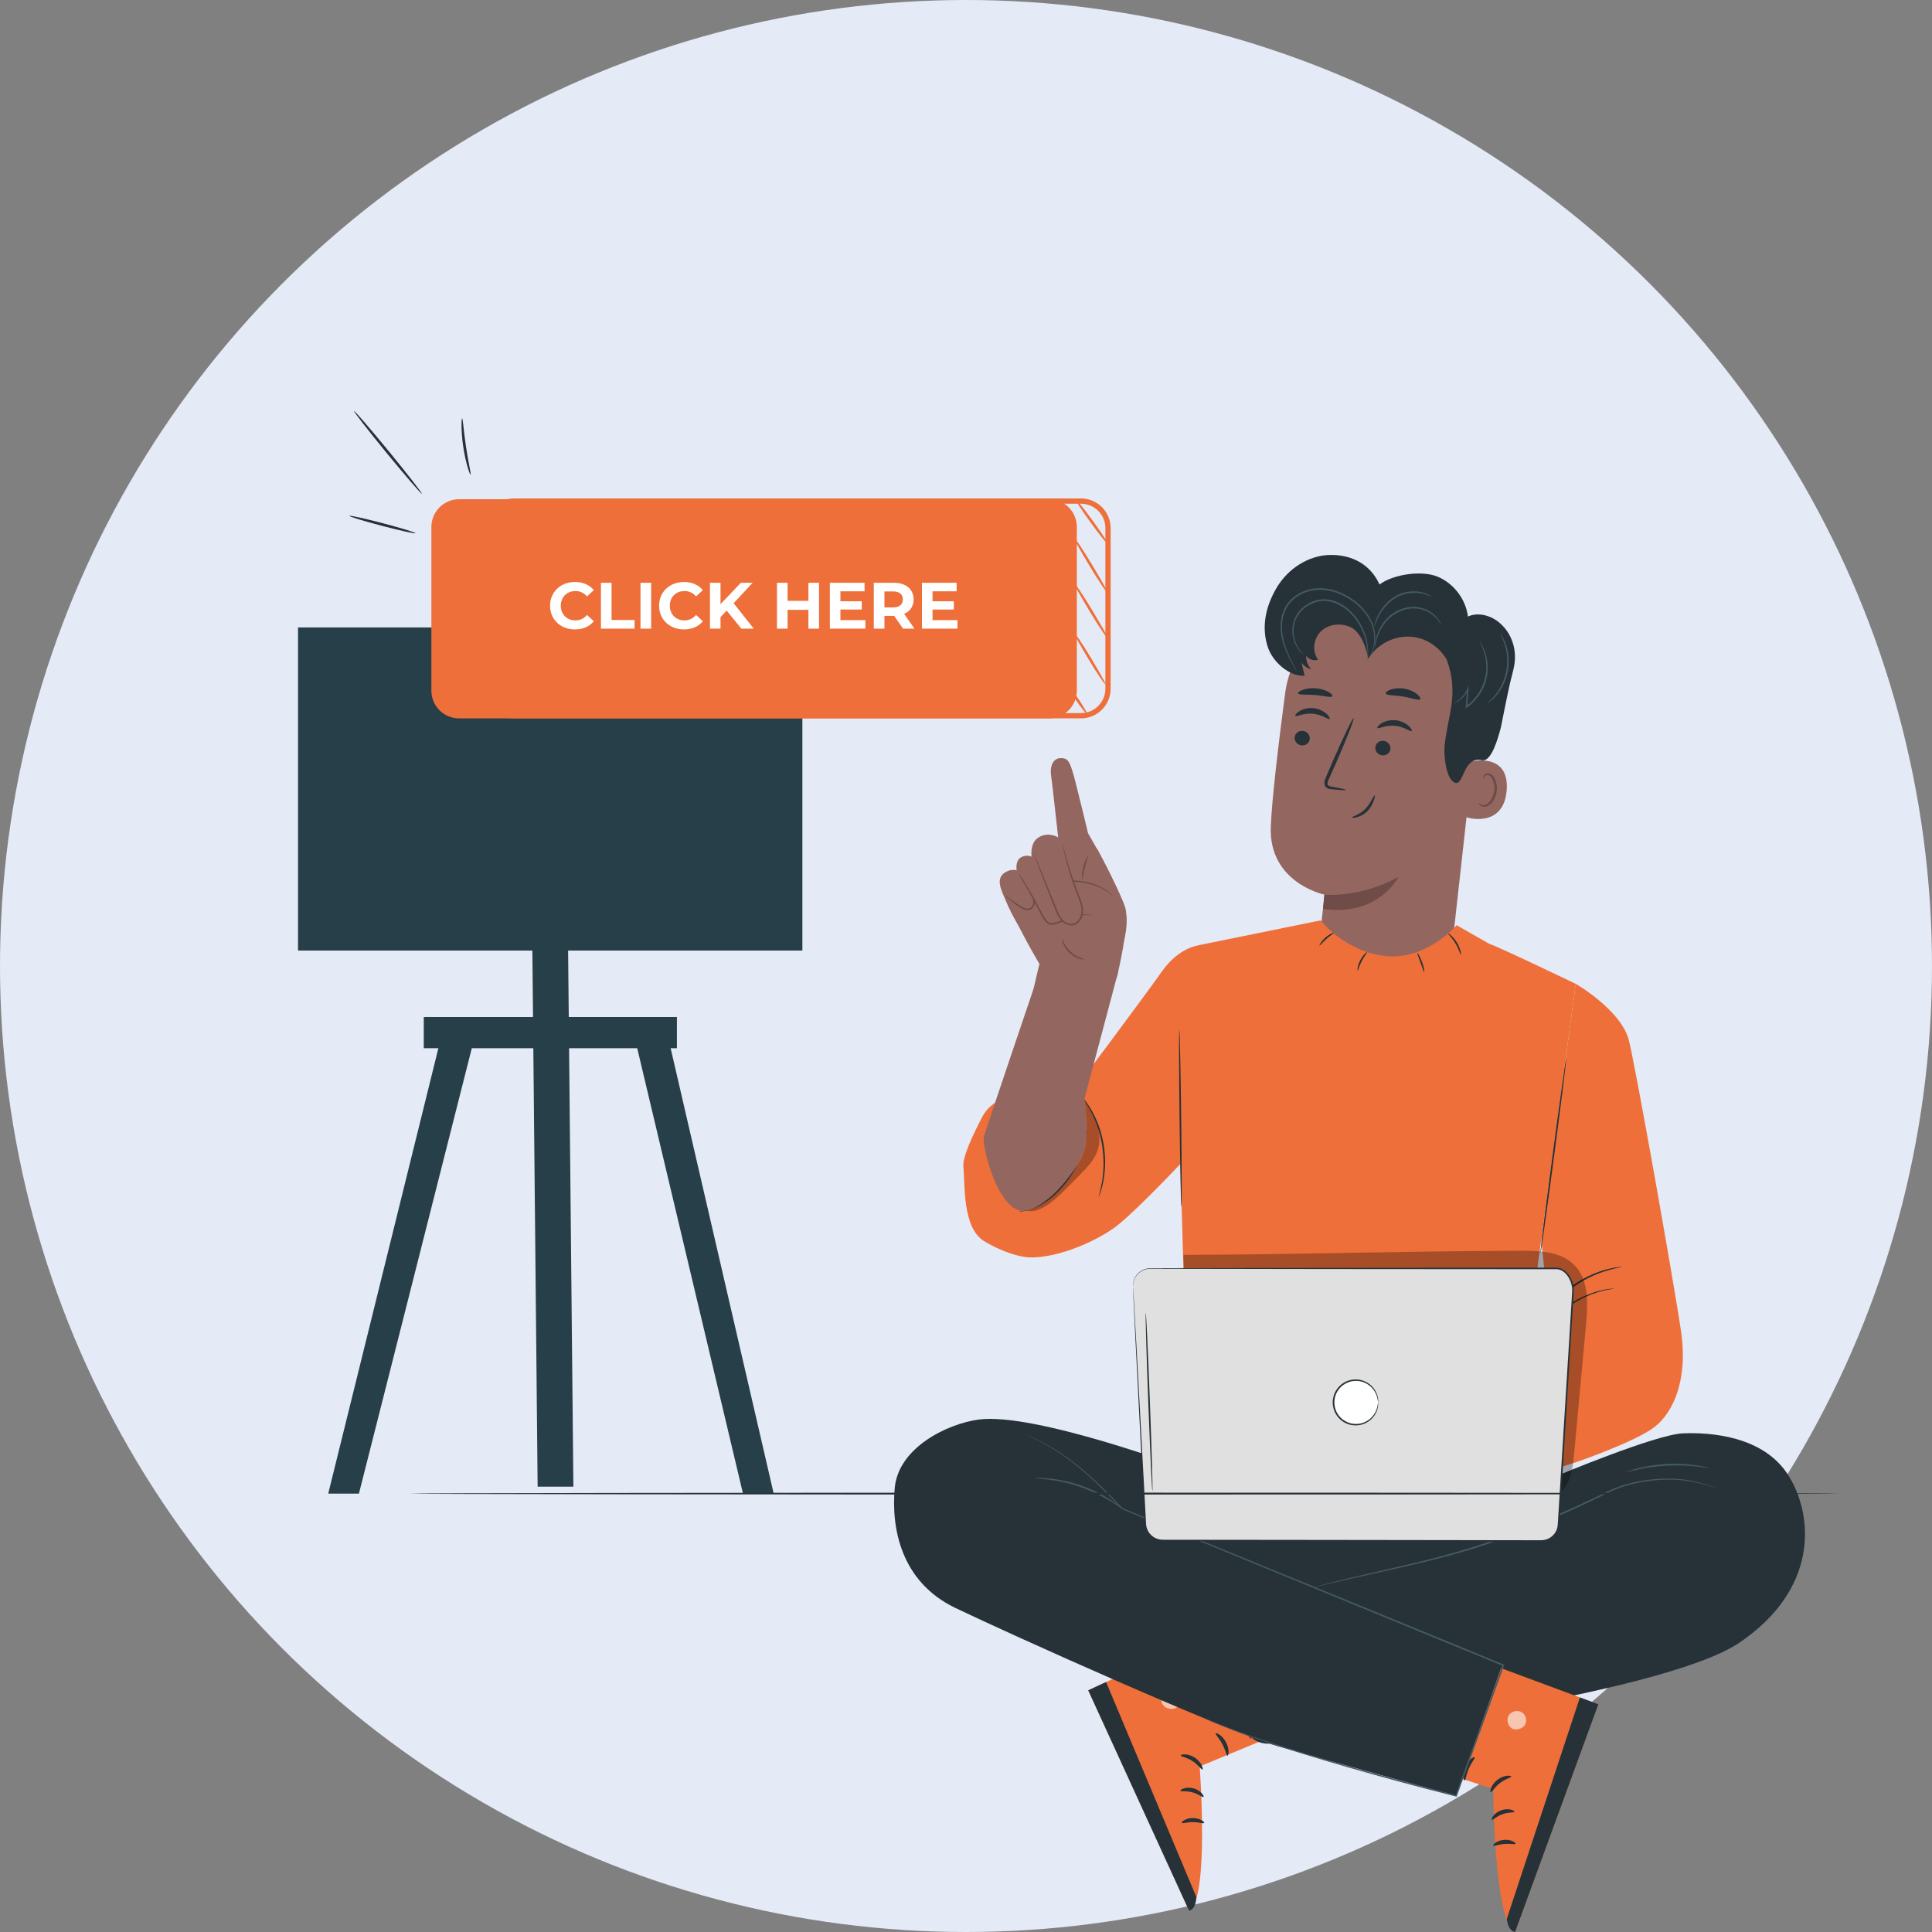 <svg width="188" height="188" viewBox="0 0 188 188" fill="none" xmlns="http://www.w3.org/2000/svg">
<rect x="0" y="0" width="188" height="188" fill="#808080" stroke="none"/>
<circle cx="94" cy="94" r="94" fill="#E5EAF7"/>
<path d="M43.289 99.446L31.939 145.34H34.927L46.557 99.446H43.289Z" fill="#263F49"/>
<path d="M64.668 99.446L75.288 145.34H72.3L61.4 99.446H64.668Z" fill="#263F49"/>
<path d="M55.795 144.665H52.317L51.799 91.991H55.277L55.795 144.665Z" fill="#263F49"/>
<path d="M78.077 61.056H29V92.498H78.077V61.056Z" fill="#263F49"/>
<path d="M65.869 98.963H41.236V102H65.869V98.963Z" fill="#263F49"/>
<path d="M32.261 88.396C32.273 88.396 32.285 88.577 32.295 88.972H32.228C32.177 87.434 32.141 82.339 32.141 76.302C32.154 72.659 32.167 69.362 32.176 66.936C32.192 65.762 32.205 64.8 32.215 64.097C32.224 63.784 32.231 63.529 32.237 63.326C32.245 63.149 32.253 63.057 32.261 63.057C32.27 63.057 32.278 63.149 32.286 63.326C32.292 63.529 32.299 63.784 32.309 64.097C32.318 64.8 32.331 65.762 32.347 66.936C32.356 69.362 32.369 72.659 32.382 76.302C32.382 82.339 32.346 87.434 32.295 88.972H32.228C32.239 88.577 32.25 88.396 32.261 88.396Z" fill="#263F49"/>
<path d="M35.914 88.396C35.925 88.396 35.937 88.577 35.947 88.972H35.88C35.83 87.434 35.793 82.339 35.793 76.302C35.807 72.659 35.819 69.362 35.828 66.936C35.844 65.762 35.857 64.8 35.867 64.097C35.876 63.784 35.883 63.529 35.889 63.326C35.897 63.149 35.905 63.057 35.914 63.057C35.922 63.057 35.931 63.149 35.938 63.326C35.944 63.529 35.952 63.784 35.961 64.097C35.97 64.8 35.983 65.762 35.999 66.936C36.009 69.362 36.021 72.659 36.035 76.302C36.035 82.339 35.998 87.434 35.947 88.972H35.88C35.891 88.577 35.902 88.396 35.914 88.396Z" fill="#263F49"/>
<path d="M39.566 88.396C39.578 88.396 39.589 88.577 39.6 88.972H39.533C39.482 87.434 39.445 82.339 39.445 76.302C39.459 72.659 39.471 69.362 39.481 66.936C39.497 65.762 39.51 64.8 39.519 64.097C39.528 63.784 39.536 63.529 39.542 63.326C39.55 63.149 39.558 63.057 39.566 63.057C39.575 63.057 39.583 63.149 39.591 63.326C39.597 63.529 39.604 63.784 39.613 64.097C39.623 64.8 39.636 65.762 39.652 66.936C39.661 69.362 39.673 72.659 39.687 76.302C39.687 82.339 39.65 87.434 39.6 88.972H39.533C39.544 88.577 39.555 88.396 39.566 88.396Z" fill="#263F49"/>
<path d="M43.219 88.396C43.23 88.396 43.242 88.577 43.252 88.972H43.185C43.134 87.434 43.098 82.339 43.098 76.302C43.111 72.659 43.124 69.362 43.133 66.936C43.149 65.762 43.162 64.8 43.172 64.097C43.181 63.784 43.188 63.529 43.194 63.326C43.202 63.149 43.21 63.057 43.219 63.057C43.227 63.057 43.235 63.149 43.243 63.326C43.249 63.529 43.256 63.784 43.266 64.097C43.275 64.8 43.288 65.762 43.304 66.936C43.313 69.362 43.326 72.659 43.34 76.302C43.34 82.339 43.303 87.434 43.252 88.972H43.185C43.196 88.577 43.207 88.396 43.219 88.396Z" fill="#263F49"/>
<path d="M46.871 88.396C46.883 88.396 46.894 88.577 46.904 88.972H46.837C46.787 87.434 46.75 82.339 46.75 76.302C46.764 72.659 46.776 69.362 46.785 66.936C46.801 65.762 46.814 64.8 46.824 64.097C46.833 63.784 46.84 63.529 46.846 63.326C46.854 63.149 46.862 63.057 46.871 63.057C46.879 63.057 46.888 63.149 46.895 63.326C46.901 63.529 46.909 63.784 46.918 64.097C46.928 64.8 46.941 65.762 46.956 66.936C46.966 69.362 46.978 72.659 46.992 76.302C46.992 82.339 46.955 87.434 46.904 88.972H46.837C46.848 88.577 46.86 88.396 46.871 88.396Z" fill="#263F49"/>
<path d="M50.525 88.396C50.537 88.396 50.548 88.577 50.559 88.972H50.492C50.441 87.434 50.404 82.339 50.404 76.302C50.418 72.659 50.431 69.362 50.44 66.936C50.456 65.762 50.469 64.8 50.478 64.097C50.487 63.784 50.495 63.529 50.501 63.326C50.509 63.149 50.517 63.057 50.525 63.057C50.534 63.057 50.542 63.149 50.55 63.326C50.556 63.529 50.563 63.784 50.572 64.097C50.582 64.8 50.595 65.762 50.611 66.936C50.62 69.362 50.632 72.659 50.646 76.302C50.646 82.339 50.609 87.434 50.559 88.972H50.492C50.502 88.577 50.514 88.396 50.525 88.396Z" fill="#263F49"/>
<path d="M54.178 88.396C54.189 88.396 54.2 88.577 54.211 88.972H54.144C54.093 87.434 54.057 82.339 54.057 76.302C54.07 72.659 54.083 69.362 54.092 66.936C54.108 65.762 54.121 64.8 54.13 64.097C54.14 63.784 54.147 63.529 54.153 63.326C54.161 63.149 54.169 63.057 54.178 63.057C54.186 63.057 54.194 63.149 54.202 63.326C54.208 63.529 54.215 63.784 54.225 64.097C54.234 64.8 54.247 65.762 54.263 66.936C54.272 69.362 54.285 72.659 54.298 76.302C54.298 82.339 54.262 87.434 54.211 88.972H54.144C54.155 88.577 54.166 88.396 54.178 88.396Z" fill="#263F49"/>
<path d="M57.83 88.396C57.842 88.396 57.853 88.577 57.864 88.972H57.796C57.746 87.434 57.709 82.339 57.709 76.302C57.723 72.659 57.735 69.362 57.744 66.936C57.76 65.762 57.773 64.8 57.783 64.097C57.792 63.784 57.8 63.529 57.806 63.326C57.813 63.149 57.821 63.057 57.83 63.057C57.838 63.057 57.846 63.149 57.854 63.326C57.86 63.529 57.868 63.784 57.877 64.097C57.886 64.8 57.9 65.762 57.915 66.936C57.925 69.362 57.937 72.659 57.951 76.302C57.951 82.339 57.914 87.434 57.864 88.972H57.796C57.807 88.577 57.818 88.396 57.83 88.396Z" fill="#263F49"/>
<path d="M61.482 88.396C61.494 88.396 61.505 88.577 61.516 88.972H61.449C61.398 87.434 61.361 82.339 61.361 76.302C61.375 72.659 61.388 69.362 61.397 66.936C61.413 65.762 61.426 64.8 61.435 64.097C61.444 63.784 61.452 63.529 61.458 63.326C61.466 63.149 61.474 63.057 61.482 63.057C61.491 63.057 61.499 63.149 61.507 63.326C61.513 63.529 61.52 63.784 61.529 64.097C61.539 64.8 61.552 65.762 61.568 66.936C61.577 69.362 61.589 72.659 61.603 76.302C61.603 82.339 61.566 87.434 61.516 88.972H61.449C61.459 88.577 61.471 88.396 61.482 88.396Z" fill="#263F49"/>
<path d="M65.135 88.396C65.146 88.396 65.157 88.577 65.168 88.972H65.101C65.05 87.434 65.014 82.339 65.014 76.302C65.028 72.659 65.04 69.362 65.049 66.936C65.065 65.762 65.078 64.8 65.088 64.097C65.097 63.784 65.104 63.529 65.11 63.326C65.118 63.149 65.126 63.057 65.135 63.057C65.143 63.057 65.151 63.149 65.159 63.326C65.165 63.529 65.172 63.784 65.182 64.097C65.191 64.8 65.204 65.762 65.22 66.936C65.229 69.362 65.242 72.659 65.255 76.302C65.255 82.339 65.219 87.434 65.168 88.972H65.101C65.112 88.577 65.123 88.396 65.135 88.396Z" fill="#263F49"/>
<path d="M68.787 88.396C68.799 88.396 68.81 88.577 68.82 88.972H68.753C68.703 87.434 68.666 82.339 68.666 76.302C68.68 72.659 68.692 69.362 68.701 66.936C68.717 65.762 68.73 64.8 68.74 64.097C68.749 63.784 68.757 63.529 68.763 63.326C68.77 63.149 68.778 63.057 68.787 63.057C68.795 63.057 68.803 63.149 68.811 63.326C68.817 63.529 68.825 63.784 68.834 64.097C68.844 64.8 68.857 65.762 68.873 66.936C68.882 69.362 68.894 72.659 68.908 76.302C68.908 82.339 68.871 87.434 68.82 88.972H68.753C68.764 88.577 68.775 88.396 68.787 88.396Z" fill="#263F49"/>
<path d="M72.439 88.396C72.451 88.396 72.462 88.577 72.473 88.972H72.406C72.355 87.434 72.318 82.339 72.318 76.302C72.332 72.659 72.344 69.362 72.354 66.936C72.37 65.762 72.383 64.8 72.392 64.097C72.401 63.784 72.409 63.529 72.415 63.326C72.423 63.149 72.431 63.057 72.439 63.057C72.448 63.057 72.456 63.149 72.464 63.326C72.47 63.529 72.477 63.784 72.486 64.097C72.496 64.8 72.509 65.762 72.525 66.936C72.534 69.362 72.546 72.659 72.56 76.302C72.56 82.339 72.523 87.434 72.473 88.972H72.406C72.416 88.577 72.428 88.396 72.439 88.396Z" fill="#263F49"/>
<path d="M76.094 88.396C76.105 88.396 76.117 88.577 76.127 88.972H76.06C76.009 87.434 75.973 82.339 75.973 76.302C75.986 72.659 75.999 69.362 76.008 66.936C76.024 65.762 76.037 64.8 76.046 64.097C76.056 63.784 76.063 63.529 76.069 63.326C76.077 63.149 76.085 63.057 76.094 63.057C76.102 63.057 76.11 63.149 76.118 63.326C76.124 63.529 76.131 63.784 76.141 64.097C76.15 64.8 76.163 65.762 76.179 66.936C76.188 69.362 76.201 72.659 76.215 76.302C76.215 82.339 76.178 87.434 76.127 88.972H76.06C76.071 88.577 76.082 88.396 76.094 88.396Z" fill="#263F49"/>
<path d="M143.753 70.085L141.36 91.633C140.953 95.297 139.607 100.597 133.843 99.689C128.901 98.524 128.159 93.618 128.542 90.199C128.723 88.577 128.872 87.224 128.879 87.057C128.879 87.057 123.452 85.932 123.658 80.458C123.758 77.814 124.407 72.382 125.052 67.476C125.744 62.207 130.373 58.356 135.681 58.622L136.208 58.648C141.883 59.266 144.528 64.43 143.753 70.085Z" fill="#936760"/>
<path d="M128.88 87.057C128.88 87.057 132.317 87.432 136.107 85.308C136.107 85.308 134.17 89.216 128.736 88.45L128.88 87.057Z" fill="#6F4C47"/>
<path d="M134.036 70.841C134.13 70.963 134.817 70.537 135.728 70.625C136.639 70.699 137.261 71.242 137.371 71.137C137.424 71.091 137.337 70.876 137.067 70.632C136.801 70.389 136.332 70.133 135.765 70.083C135.197 70.033 134.7 70.202 134.405 70.395C134.103 70.59 133.989 70.785 134.036 70.841Z" fill="#263238"/>
<path d="M133.831 72.721C133.797 73.11 134.1 73.46 134.506 73.502C134.911 73.544 135.267 73.264 135.301 72.874C135.334 72.485 135.032 72.135 134.626 72.093C134.22 72.05 133.864 72.331 133.831 72.721Z" fill="#263238"/>
<path d="M130.983 76.871C130.989 76.824 130.471 76.707 129.63 76.557C129.416 76.524 129.215 76.471 129.187 76.323C129.144 76.165 129.245 75.938 129.362 75.694C129.59 75.184 129.828 74.651 130.079 74.091C131.077 71.808 131.811 69.927 131.719 69.887C131.626 69.848 130.742 71.666 129.744 73.949C129.503 74.512 129.273 75.049 129.054 75.563C128.96 75.802 128.807 76.072 128.9 76.399C128.95 76.563 129.101 76.687 129.237 76.731C129.373 76.78 129.493 76.788 129.599 76.8C130.449 76.888 130.977 76.919 130.983 76.871Z" fill="#263238"/>
<path d="M134.844 67.477C134.907 67.689 135.652 67.627 136.517 67.779C137.384 67.913 138.072 68.212 138.197 68.031C138.253 67.944 138.14 67.742 137.867 67.525C137.596 67.31 137.157 67.096 136.638 67.01C136.119 66.925 135.636 66.986 135.313 67.104C134.987 67.22 134.818 67.376 134.844 67.477Z" fill="#263238"/>
<path d="M126.315 67.475C126.39 67.651 127.12 67.557 127.982 67.636C128.845 67.7 129.542 67.914 129.653 67.753C129.703 67.677 129.58 67.512 129.297 67.344C129.017 67.177 128.571 67.021 128.054 66.978C127.537 66.936 127.065 67.015 126.753 67.133C126.439 67.25 126.282 67.392 126.315 67.475Z" fill="#263238"/>
<path d="M143.104 74.113C143.199 74.077 146.918 73.19 146.611 76.923C146.304 80.656 142.619 79.578 142.621 79.471C142.624 79.363 143.104 74.113 143.104 74.113Z" fill="#936760"/>
<path d="M143.877 78.15C143.895 78.14 143.939 78.201 144.044 78.26C144.148 78.318 144.329 78.367 144.53 78.31C144.936 78.198 145.32 77.599 145.393 76.928C145.431 76.589 145.386 76.259 145.288 75.982C145.196 75.699 145.035 75.494 144.839 75.442C144.646 75.38 144.495 75.488 144.441 75.589C144.382 75.689 144.4 75.766 144.38 75.77C144.368 75.779 144.305 75.701 144.347 75.549C144.369 75.477 144.42 75.392 144.513 75.328C144.609 75.262 144.744 75.236 144.881 75.262C145.167 75.306 145.405 75.592 145.513 75.897C145.637 76.204 145.695 76.575 145.653 76.956C145.567 77.707 145.124 78.379 144.571 78.49C144.303 78.537 144.09 78.44 143.985 78.343C143.877 78.241 143.864 78.156 143.877 78.15Z" fill="#6F4C47"/>
<path d="M131.542 79.552C131.513 79.453 132.268 79.325 132.864 78.705C133.161 78.401 133.354 78.053 133.498 77.799C133.639 77.543 133.742 77.384 133.781 77.401C133.817 77.417 133.785 77.599 133.689 77.885C133.591 78.167 133.414 78.566 133.077 78.912C132.744 79.262 132.333 79.445 132.038 79.521C131.74 79.601 131.548 79.585 131.542 79.552Z" fill="#263238"/>
<path d="M126.047 69.664C126.142 69.787 126.829 69.361 127.74 69.449C128.65 69.523 129.272 70.065 129.382 69.96C129.436 69.914 129.348 69.7 129.078 69.456C128.812 69.213 128.344 68.957 127.776 68.907C127.209 68.857 126.711 69.026 126.416 69.219C126.115 69.413 126 69.609 126.047 69.664Z" fill="#263238"/>
<path d="M125.983 71.75C125.95 72.14 126.252 72.489 126.658 72.531C127.063 72.574 127.42 72.293 127.453 71.903C127.487 71.514 127.184 71.164 126.779 71.122C126.373 71.079 126.016 71.361 125.983 71.75Z" fill="#263238"/>
<path d="M146.052 70.772C145.778 71.814 145.127 74.188 144.196 73.976C142.35 73.556 142.464 76.511 141.574 76.163C140.697 75.82 140.475 73.468 140.574 72.531C140.883 69.607 142.005 67.505 140.77 64.166C139.963 62.834 138.56 61.947 137.002 61.947C135.445 61.946 133.958 62.769 133.151 64.102C132.963 63.08 132.428 61.545 131.503 61.072C130.578 60.599 129.36 60.686 128.589 61.382C127.818 62.078 127.632 63.378 128.271 64.197C127.856 64.343 127.352 64.175 127.108 63.809C127.08 64.288 127.262 64.775 127.597 65.119C127.22 65.033 126.877 64.805 126.65 64.491C126.751 64.914 126.852 65.336 126.953 65.758C125.407 65.835 123.858 64.372 123.397 63.048C122.699 61.042 123.155 58.992 124.243 57.168C125.33 55.344 127.324 54.03 129.447 54.001C131.571 53.971 133.372 54.936 134.237 56.876C135.592 55.869 138.376 55.467 139.929 56.13C141.482 56.793 142.632 58.318 142.843 59.994C143.794 59.565 144.956 59.854 145.781 60.494C145.85 60.547 145.917 60.602 145.981 60.66C147.116 61.659 147.606 63.209 147.357 64.7C147.258 65.292 147.069 65.906 146.96 66.381C146.635 67.792 146.052 70.772 146.052 70.772Z" fill="#263238"/>
<path d="M126.864 63.719C126.86 63.724 126.817 63.691 126.738 63.624C126.659 63.558 126.548 63.452 126.426 63.297C126.179 62.996 125.883 62.48 125.785 61.775C125.682 61.084 125.822 60.164 126.452 59.443C127.054 58.728 128.088 58.205 129.188 58.336C129.731 58.4 130.234 58.605 130.665 58.877C131.098 59.148 131.465 59.482 131.766 59.838C132.376 60.548 132.734 61.328 132.925 62.002C133.118 62.679 133.15 63.254 133.143 63.644C133.134 63.84 133.125 63.991 133.109 64.093C133.095 64.195 133.086 64.248 133.08 64.248C133.036 64.253 133.215 63.367 132.816 62.034C132.616 61.377 132.255 60.62 131.655 59.934C131.067 59.257 130.208 58.622 129.169 58.495C128.132 58.37 127.143 58.862 126.563 59.539C125.958 60.219 125.812 61.09 125.896 61.761C125.978 62.443 126.248 62.953 126.475 63.26C126.705 63.571 126.875 63.707 126.864 63.719Z" fill="#455A64"/>
<path d="M126.194 65.353C126.189 65.356 126.15 65.296 126.08 65.179C126.011 65.062 125.91 64.89 125.785 64.664C125.541 64.211 125.174 63.553 124.889 62.668C124.75 62.225 124.639 61.723 124.617 61.173C124.596 60.627 124.659 60.028 124.891 59.449C125.119 58.87 125.539 58.331 126.097 57.945C126.654 57.561 127.331 57.31 128.046 57.249C128.761 57.185 129.464 57.309 130.097 57.529C130.731 57.754 131.301 58.076 131.794 58.444C132.783 59.18 133.444 60.146 133.684 61.052C133.93 61.96 133.805 62.744 133.627 63.227C133.541 63.473 133.437 63.648 133.369 63.765C133.293 63.879 133.25 63.936 133.246 63.933C133.229 63.924 133.409 63.694 133.568 63.207C133.725 62.727 133.829 61.961 133.575 61.083C133.329 60.208 132.678 59.275 131.706 58.562C130.746 57.855 129.45 57.293 128.06 57.409C127.373 57.467 126.721 57.708 126.186 58.074C125.651 58.442 125.25 58.951 125.028 59.504C124.801 60.057 124.735 60.636 124.75 61.169C124.766 61.704 124.868 62.197 124.997 62.635C125.264 63.511 125.613 64.174 125.841 64.635C125.951 64.853 126.04 65.028 126.109 65.163C126.169 65.285 126.199 65.35 126.194 65.353Z" fill="#455A64"/>
<path d="M144.723 68.463C144.704 68.44 145.05 68.185 145.478 67.652C145.904 67.127 146.389 66.289 146.577 65.267C146.765 64.245 146.609 63.29 146.396 62.647C146.186 61.997 145.953 61.635 145.979 61.621C145.987 61.615 146.053 61.7 146.153 61.866C146.254 62.032 146.382 62.283 146.503 62.61C146.748 63.257 146.928 64.24 146.734 65.296C146.54 66.352 146.023 67.206 145.565 67.725C145.336 67.987 145.126 68.176 144.974 68.296C144.821 68.415 144.729 68.471 144.723 68.463Z" fill="#455A64"/>
<path d="M141.428 68.435C141.421 68.42 141.607 68.351 141.888 68.149C142.165 67.948 142.543 67.592 142.775 67.03L142.919 66.681L142.894 67.058C142.86 67.568 142.821 68.155 142.778 68.792L142.659 68.724C143.079 68.425 143.484 68.024 143.813 67.54C144.232 66.93 144.48 66.251 144.577 65.618C144.673 64.983 144.627 64.396 144.527 63.92C144.321 62.961 143.948 62.452 143.982 62.437C143.987 62.434 144.011 62.464 144.052 62.524C144.096 62.583 144.151 62.675 144.22 62.796C144.353 63.039 144.52 63.41 144.638 63.895C144.754 64.379 144.813 64.982 144.722 65.639C144.631 66.295 144.378 66.999 143.945 67.631C143.605 68.13 143.183 68.544 142.745 68.849L142.613 68.942L142.626 68.781C142.679 68.145 142.727 67.558 142.77 67.049L142.888 67.078C142.63 67.664 142.223 68.017 141.927 68.207C141.777 68.302 141.651 68.36 141.565 68.395C141.478 68.428 141.43 68.441 141.428 68.435Z" fill="#455A64"/>
<path d="M140.249 60.847C140.217 60.87 140.051 60.336 139.387 59.823C139.059 59.573 138.61 59.342 138.073 59.248C137.538 59.151 136.922 59.215 136.336 59.445C135.751 59.679 135.258 60.05 134.902 60.464C134.541 60.877 134.304 61.319 134.146 61.703C133.836 62.48 133.814 63.013 133.782 63.007C133.773 63.006 133.77 62.874 133.799 62.638C133.829 62.403 133.895 62.063 134.04 61.662C134.189 61.263 134.423 60.801 134.791 60.368C135.155 59.932 135.666 59.541 136.278 59.297C136.889 59.056 137.538 58.992 138.099 59.103C138.662 59.21 139.126 59.464 139.457 59.734C139.789 60.009 139.996 60.295 140.109 60.505C140.164 60.61 140.203 60.694 140.223 60.754C140.245 60.813 140.253 60.844 140.249 60.847Z" fill="#455A64"/>
<path d="M139.341 58.107C139.325 58.138 138.983 57.879 138.335 57.746C137.699 57.608 136.735 57.653 135.861 58.154C134.988 58.658 134.44 59.436 134.146 60.021C133.846 60.613 133.754 61.021 133.726 61.013C133.716 61.011 133.729 60.907 133.775 60.724C133.819 60.541 133.904 60.28 134.044 59.972C134.318 59.362 134.869 58.542 135.781 58.015C136.697 57.49 137.707 57.463 138.36 57.635C138.69 57.719 138.943 57.835 139.104 57.934C139.266 58.031 139.346 58.1 139.341 58.107Z" fill="#455A64"/>
<path d="M117.222 143.132L151.528 143.599C151.528 143.599 161.122 139.585 163.758 139.477C166.393 139.369 171.626 139.704 174.046 143.599C176.547 147.625 176.897 154.729 169.188 159.891C161.681 164.918 127.351 169.563 122.645 169.136L113.97 157.492C113.97 157.492 113.879 147.949 113.97 147.494C114.061 147.04 115.515 142.95 115.515 142.95L117.222 143.132Z" fill="#263238"/>
<path d="M137.758 159.241L155.533 165.844L147.432 188C145.363 187.096 145.304 174.08 145.304 174.08L133.742 170.317L137.758 159.241Z" fill="#EE6F39"/>
<g opacity="0.6">
<path d="M146.848 166.879C147.122 166.493 147.713 166.373 148.11 166.631C148.507 166.888 148.634 167.488 148.367 167.878C148.099 168.269 147.395 168.435 147.03 168.134C146.664 167.833 146.553 167.121 146.906 166.806" fill="white"/>
</g>
<path d="M155.533 165.844L153.738 165.177L146.627 186.714C146.627 186.714 146.695 187.858 147.431 188L155.533 165.844Z" fill="#263238"/>
<path d="M145.06 174.398C145.169 174.434 145.416 173.911 145.958 173.506C146.49 173.087 147.059 172.984 147.053 172.869C147.068 172.761 146.362 172.686 145.714 173.188C145.062 173.684 144.952 174.385 145.06 174.398Z" fill="#263238"/>
<path d="M145.171 177.074C145.267 177.137 145.622 176.735 146.214 176.535C146.8 176.318 147.329 176.406 147.363 176.297C147.417 176.201 146.811 175.894 146.08 176.158C145.347 176.414 145.068 177.034 145.171 177.074Z" fill="#263238"/>
<path d="M147.471 179.411C147.53 179.321 147.044 178.973 146.351 179.034C145.656 179.09 145.236 179.515 145.309 179.593C145.376 179.687 145.814 179.475 146.384 179.433C146.954 179.378 147.421 179.514 147.471 179.411Z" fill="#263238"/>
<path d="M142.52 173.248C142.635 173.239 142.667 172.688 142.932 172.092C143.185 171.49 143.565 171.09 143.493 170.999C143.437 170.908 142.867 171.226 142.564 171.933C142.257 172.637 142.415 173.271 142.52 173.248Z" fill="#263238"/>
<path d="M140.084 171.76C140.128 171.777 140.351 171.374 140.484 170.648C140.549 170.286 140.584 169.845 140.551 169.357C140.535 169.112 140.501 168.857 140.446 168.596C140.418 168.47 140.396 168.324 140.308 168.165C140.239 168.004 139.977 167.831 139.751 167.905C139.539 167.956 139.392 168.13 139.33 168.289C139.265 168.45 139.249 168.594 139.235 168.726C139.205 168.994 139.202 169.256 139.22 169.502C139.258 169.996 139.375 170.429 139.517 170.771C139.805 171.459 140.145 171.783 140.18 171.753C140.233 171.717 139.986 171.343 139.784 170.676C139.684 170.344 139.604 169.937 139.588 169.483C139.582 169.256 139.592 169.017 139.625 168.774C139.649 168.516 139.72 168.316 139.847 168.294C139.895 168.287 139.911 168.29 139.962 168.364C140.007 168.437 140.034 168.555 140.062 168.68C140.119 168.922 140.158 169.16 140.183 169.388C140.233 169.845 140.229 170.262 140.202 170.611C140.147 171.311 140.024 171.74 140.084 171.76Z" fill="#263238"/>
<path d="M140.292 171.676C140.322 171.643 140.013 171.287 139.327 170.991C138.986 170.846 138.552 170.728 138.057 170.698C137.809 170.685 137.548 170.695 137.28 170.734C137.013 170.784 136.662 170.835 136.461 171.238C136.372 171.454 136.477 171.698 136.601 171.814C136.724 171.942 136.847 172.004 136.966 172.077C137.21 172.212 137.465 172.3 137.713 172.351C138.21 172.453 138.673 172.404 139.033 172.296C139.765 172.073 140.06 171.669 140.026 171.646C139.985 171.59 139.638 171.891 138.965 172.021C138.634 172.084 138.222 172.099 137.794 171.99C137.581 171.937 137.365 171.854 137.16 171.735C136.938 171.615 136.78 171.457 136.836 171.378C136.875 171.267 137.121 171.144 137.342 171.122C137.582 171.081 137.818 171.065 138.044 171.067C138.495 171.075 138.9 171.155 139.229 171.258C139.891 171.465 140.254 171.728 140.292 171.676Z" fill="#263238"/>
<path d="M123.096 156.503L105.895 164.482L115.711 185.933C117.703 184.87 116.739 171.89 116.739 171.89L127.969 167.23L123.096 156.503Z" fill="#EE6F39"/>
<g opacity="0.6">
<path d="M114.634 164.831C114.33 164.468 113.732 164.395 113.357 164.684C112.981 164.972 112.902 165.579 113.198 165.948C113.496 166.316 114.211 166.426 114.552 166.098C114.892 165.769 114.947 165.051 114.57 164.764" fill="white"/>
</g>
<path d="M105.895 164.482L107.631 163.677L116.412 184.589C116.412 184.589 116.434 185.734 115.712 185.934L105.895 164.482Z" fill="#263238"/>
<path d="M117.006 172.188C116.9 172.232 116.613 171.73 116.04 171.369C115.477 170.993 114.901 170.935 114.899 170.819C114.875 170.713 115.573 170.583 116.259 171.033C116.948 171.476 117.113 172.166 117.006 172.188Z" fill="#263238"/>
<path d="M117.107 174.863C117.016 174.934 116.631 174.562 116.025 174.409C115.423 174.238 114.903 174.367 114.86 174.261C114.799 174.17 115.379 173.817 116.128 174.022C116.88 174.219 117.206 174.815 117.107 174.863Z" fill="#263238"/>
<path d="M114.999 177.374C114.933 177.289 115.389 176.903 116.086 176.91C116.783 176.911 117.235 177.302 117.168 177.386C117.11 177.484 116.656 177.307 116.084 177.311C115.512 177.301 115.057 177.473 114.999 177.374Z" fill="#263238"/>
<path d="M119.448 170.842C119.333 170.841 119.257 170.295 118.946 169.721C118.646 169.141 118.237 168.771 118.302 168.676C118.35 168.58 118.943 168.853 119.3 169.534C119.663 170.211 119.554 170.856 119.448 170.842Z" fill="#263238"/>
<path d="M121.761 169.166C121.718 169.187 121.464 168.803 121.275 168.089C121.181 167.734 121.111 167.297 121.106 166.807C121.103 166.563 121.116 166.305 121.151 166.041C121.169 165.913 121.179 165.766 121.255 165.601C121.311 165.435 121.559 165.241 121.79 165.298C122.005 165.332 122.165 165.494 122.239 165.647C122.317 165.803 122.344 165.946 122.368 166.076C122.42 166.341 122.443 166.601 122.445 166.848C122.446 167.344 122.362 167.784 122.248 168.137C122.015 168.845 121.701 169.194 121.664 169.168C121.608 169.136 121.825 168.744 121.974 168.063C122.048 167.724 122.096 167.312 122.075 166.858C122.064 166.631 122.035 166.394 121.983 166.154C121.939 165.9 121.852 165.706 121.724 165.694C121.676 165.69 121.659 165.694 121.615 165.772C121.576 165.849 121.558 165.969 121.54 166.095C121.503 166.342 121.482 166.582 121.475 166.811C121.46 167.27 121.497 167.686 121.552 168.032C121.663 168.724 121.819 169.142 121.761 169.166Z" fill="#263238"/>
<path d="M121.548 169.098C121.514 169.068 121.795 168.689 122.456 168.34C122.784 168.168 123.208 168.016 123.699 167.948C123.944 167.916 124.206 167.904 124.476 167.923C124.746 167.952 125.1 167.976 125.333 168.361C125.437 168.569 125.352 168.821 125.238 168.946C125.126 169.084 125.007 169.155 124.895 169.237C124.662 169.391 124.414 169.499 124.172 169.569C123.684 169.71 123.219 169.697 122.852 169.618C122.104 169.453 121.779 169.073 121.811 169.048C121.847 168.989 122.216 169.262 122.897 169.338C123.233 169.375 123.645 169.357 124.062 169.216C124.271 169.146 124.48 169.046 124.674 168.912C124.887 168.774 125.031 168.604 124.969 168.53C124.922 168.422 124.667 168.319 124.445 168.315C124.203 168.293 123.966 168.295 123.741 168.315C123.292 168.358 122.894 168.47 122.574 168.598C121.931 168.857 121.59 169.148 121.548 169.098Z" fill="#263238"/>
<path d="M115.516 142.95C115.516 142.95 100.701 137.417 95.248 138.133C92.199 138.533 87.432 140.86 87.069 144.768C86.705 148.676 87.659 153.903 92.93 156.448C98.202 158.993 119.241 168.434 124.239 169.889C129.238 171.343 141.701 174.748 141.701 174.748L146.436 161.255C146.436 161.255 120.605 152.311 119.242 151.311C117.879 150.312 114.425 148.948 114.425 148.948L115.516 142.95Z" fill="#263238"/>
<path d="M167.015 144.785C167.014 144.787 166.979 144.778 166.912 144.758C166.837 144.735 166.739 144.706 166.615 144.668C166.353 144.589 165.966 144.476 165.462 144.356C164.958 144.238 164.336 144.104 163.605 144.033C162.874 143.961 162.034 143.957 161.113 144.036C160.192 144.117 159.187 144.284 158.148 144.601C157.629 144.76 157.101 144.954 156.584 145.211C156.061 145.466 155.523 145.729 154.971 145.998C152.755 147.058 150.28 148.142 147.644 149.183C142.365 151.298 137.297 152.302 133.685 153.123C131.872 153.524 130.407 153.854 129.397 154.094C128.9 154.212 128.51 154.305 128.234 154.37C128.107 154.398 128.007 154.421 127.931 154.438C127.862 154.453 127.827 154.459 127.826 154.456C127.826 154.454 127.86 154.442 127.927 154.423C128.002 154.401 128.101 154.374 128.226 154.339C128.49 154.268 128.879 154.16 129.383 154.034C130.389 153.775 131.851 153.428 133.661 153.013C137.269 152.164 142.323 151.144 147.586 149.035C150.219 147.995 152.692 146.916 154.909 145.865C155.461 145.599 155.999 145.338 156.523 145.085C157.049 144.827 157.585 144.633 158.11 144.474C159.162 144.159 160.176 143.998 161.104 143.923C162.033 143.851 162.879 143.862 163.615 143.944C164.352 144.024 164.974 144.168 165.477 144.296C165.981 144.425 166.366 144.548 166.625 144.637C166.747 144.681 166.844 144.716 166.918 144.742C166.983 144.768 167.016 144.782 167.015 144.785Z" fill="#455A64"/>
<path d="M166.235 142.832C166.23 142.858 165.784 142.777 165.059 142.699C164.334 142.62 163.326 142.561 162.215 142.616C161.105 142.675 160.108 142.837 159.395 142.99C158.681 143.142 158.246 143.268 158.238 143.243C158.235 143.232 158.341 143.19 158.535 143.124C158.728 143.055 159.013 142.971 159.369 142.88C160.08 142.698 161.085 142.516 162.207 142.457C163.329 142.4 164.347 142.478 165.073 142.587C165.437 142.64 165.729 142.695 165.928 142.743C166.128 142.79 166.238 142.821 166.235 142.832Z" fill="#455A64"/>
<path d="M109.284 146.869C109.267 146.891 108.856 146.573 108.146 146.133C107.438 145.693 106.414 145.152 105.214 144.727C104.012 144.305 102.876 144.083 102.048 143.981C101.22 143.878 100.701 143.868 100.701 143.84C100.701 143.829 100.831 143.823 101.066 143.821C101.301 143.816 101.642 143.831 102.061 143.869C102.898 143.943 104.052 144.149 105.267 144.576C106.481 145.006 107.509 145.57 108.207 146.038C108.557 146.272 108.832 146.474 109.012 146.625C109.194 146.774 109.291 146.86 109.284 146.869Z" fill="#455A64"/>
<path d="M116.717 166.993C116.717 166.993 116.757 167.006 116.833 167.037C116.913 167.071 117.024 167.118 117.169 167.179C117.468 167.299 117.899 167.504 118.478 167.726C119.632 168.184 121.337 168.811 123.524 169.531C127.9 170.96 134.191 172.782 141.718 174.678L141.633 174.724C143.036 170.829 144.584 166.532 146.212 162.011L146.257 162.111C144.44 161.366 142.528 160.581 140.585 159.783C128.083 154.638 116.848 150.013 109.202 146.867L109.191 146.863L109.183 146.854C107.906 145.502 106.731 144.311 105.629 143.349C104.527 142.388 103.514 141.645 102.649 141.103C101.789 140.553 101.079 140.206 100.605 139.963C100.366 139.852 100.184 139.767 100.056 139.707C99.933 139.648 99.871 139.615 99.871 139.615C99.871 139.615 99.936 139.639 100.062 139.693C100.191 139.749 100.376 139.83 100.618 139.935C101.097 140.17 101.813 140.509 102.68 141.054C103.552 141.589 104.574 142.327 105.684 143.285C106.794 144.244 107.978 145.432 109.261 146.78L109.242 146.768C116.893 149.903 128.136 154.509 140.646 159.635C142.588 160.433 144.5 161.218 146.317 161.965L146.387 161.994L146.361 162.065C144.728 166.584 143.175 170.879 141.768 174.772L141.746 174.834L141.683 174.818C134.155 172.909 127.868 171.067 123.497 169.613C121.313 168.881 119.61 168.24 118.461 167.768C117.884 167.539 117.455 167.327 117.16 167.2C117.017 167.134 116.907 167.084 116.828 167.048C116.754 167.013 116.717 166.993 116.717 166.993Z" fill="#455A64"/>
<path d="M153.335 95.737C153.335 95.737 157.6 98.194 158.464 101.081C158.989 102.834 162.968 125.26 163.598 129.681C164.233 134.146 162.899 137.379 161.013 138.846C159.128 140.313 153.411 142.267 153.411 142.267L145.369 144.872L143.064 139.006L150.72 128.008L149.979 120.6L153.335 95.737Z" fill="#EE6F39"/>
<path d="M144.95 91.862L141.743 90.032C141.743 90.032 138.824 93.447 134.843 93.028C130.862 92.609 128.504 89.562 128.504 89.562L116.633 91.979C115.836 92.139 114.383 92.642 112.994 94.627C111.444 96.841 104.098 106.661 104.098 106.661H98.953C97.535 106.661 96.233 107.445 95.573 108.7C94.695 110.372 93.641 112.608 93.743 113.535C93.917 115.101 93.615 119.402 95.716 120.744C96.383 121.17 98.766 122.448 100.616 122.361C103.345 122.232 106.515 120.811 108.342 119.534C109.888 118.452 113.486 114.714 114.869 113.255L114.867 113.278L115.756 144.422L146.883 143.536L153.334 95.736C153.334 95.737 145.264 91.862 144.95 91.862Z" fill="#EE6F39"/>
<path d="M114.758 100.207C114.802 100.207 114.884 104.067 114.94 108.829C114.996 113.592 115.006 117.452 114.962 117.453C114.917 117.453 114.836 113.594 114.78 108.831C114.724 104.069 114.714 100.208 114.758 100.207Z" fill="#263238"/>
<path d="M157.102 125.384C157.104 125.4 156.838 125.426 156.368 125.516C155.897 125.602 155.225 125.788 154.44 126.129C153.654 126.468 152.774 126.993 151.874 127.68C150.974 128.368 150.063 129.223 149.17 130.18C148.279 131.141 147.467 132.092 146.703 132.936C145.94 133.781 145.225 134.519 144.583 135.096C143.943 135.674 143.389 136.102 142.989 136.371C142.794 136.512 142.63 136.604 142.523 136.673C142.415 136.739 142.357 136.771 142.354 136.767C142.351 136.762 142.403 136.721 142.505 136.646C142.606 136.569 142.763 136.469 142.953 136.321C143.339 136.037 143.879 135.598 144.506 135.013C145.135 134.429 145.838 133.686 146.593 132.838C147.35 131.99 148.158 131.035 149.053 130.071C149.951 129.109 150.872 128.25 151.784 127.562C152.698 126.876 153.595 126.354 154.395 126.025C155.194 125.693 155.879 125.522 156.356 125.454C156.593 125.407 156.782 125.406 156.908 125.391C157.035 125.381 157.101 125.378 157.102 125.384Z" fill="#263238"/>
<path d="M157.807 123.274C157.812 123.303 157.336 123.369 156.594 123.574C155.853 123.778 154.851 124.152 153.842 124.751C152.835 125.353 152.028 126.056 151.496 126.611C150.962 127.165 150.678 127.552 150.655 127.535C150.646 127.528 150.711 127.427 150.836 127.249C150.958 127.07 151.155 126.823 151.414 126.534C151.93 125.953 152.738 125.225 153.76 124.613C154.784 124.005 155.809 123.642 156.566 123.465C156.944 123.375 157.254 123.319 157.47 123.297C157.686 123.272 157.806 123.263 157.807 123.274Z" fill="#263238"/>
<g opacity="0.3">
<path d="M99.873 117.807C101.521 118.256 103.5 115.885 104.996 114.402C105.775 113.63 106.584 112.807 106.871 111.749C107.108 110.875 106.953 109.932 106.612 109.093C106.271 108.254 106.03 107.71 105.516 106.964C105.655 108.243 105.969 110.203 105.539 111.811C105.18 113.152 104.33 114.219 103.429 115.231C102.475 116.303 101.347 117.427 99.873 117.807Z" fill="black"/>
</g>
<path d="M106.919 116.451C106.888 116.441 107.079 115.908 107.233 115.015C107.314 114.569 107.366 114.031 107.384 113.433C107.392 112.835 107.358 112.177 107.254 111.494C107.142 110.813 106.972 110.176 106.78 109.609C106.579 109.046 106.363 108.55 106.149 108.151C105.727 107.349 105.381 106.9 105.408 106.881C105.417 106.875 105.506 106.984 105.661 107.187C105.74 107.288 105.833 107.414 105.928 107.569C106.025 107.723 106.144 107.893 106.249 108.097C106.478 108.494 106.708 108.992 106.92 109.56C107.121 110.132 107.299 110.777 107.412 111.469C107.517 112.162 107.547 112.831 107.532 113.437C107.506 114.043 107.44 114.587 107.344 115.035C107.307 115.261 107.246 115.46 107.202 115.636C107.159 115.813 107.11 115.962 107.066 116.082C106.981 116.324 106.929 116.455 106.919 116.451Z" fill="#263238"/>
<path d="M129.8 90.765C129.821 90.807 129.457 91.019 129.075 91.362C128.691 91.701 128.438 92.039 128.399 92.013C128.362 91.993 128.565 91.599 128.969 91.242C129.37 90.883 129.785 90.727 129.8 90.765Z" fill="#263238"/>
<path d="M133.04 92.647C133.074 92.681 132.761 93.017 132.509 93.514C132.251 94.008 132.16 94.458 132.114 94.451C132.073 94.449 132.095 93.963 132.366 93.441C132.634 92.916 133.015 92.615 133.04 92.647Z" fill="#263238"/>
<path d="M138.586 94.6C138.542 94.609 138.415 94.183 138.23 93.671C138.046 93.158 137.872 92.749 137.912 92.728C137.95 92.708 138.192 93.092 138.38 93.617C138.57 94.141 138.628 94.591 138.586 94.6Z" fill="#263238"/>
<path d="M142.155 92.913C142.108 92.924 141.986 92.38 141.634 91.807C141.289 91.229 140.865 90.87 140.896 90.832C140.916 90.798 141.408 91.117 141.771 91.724C142.14 92.328 142.195 92.911 142.155 92.913Z" fill="#263238"/>
<path d="M152.404 102.999C152.448 103.004 151.921 107.258 151.227 112.499C150.533 117.742 149.935 121.986 149.891 121.98C149.848 121.974 150.374 117.721 151.068 112.478C151.762 107.238 152.36 102.993 152.404 102.999Z" fill="#263238"/>
<path d="M105.758 109.887C105.769 109.887 105.765 110.043 105.749 110.327C105.746 110.469 105.721 110.641 105.685 110.839C105.668 110.94 105.65 111.046 105.631 111.158C105.607 111.269 105.573 111.385 105.542 111.508C105.427 112.004 105.205 112.569 104.929 113.18C104.628 113.78 104.258 114.422 103.785 115.037C103.306 115.647 102.789 116.181 102.265 116.603C101.73 117.01 101.215 117.341 100.738 117.524C100.621 117.572 100.51 117.623 100.403 117.662C100.293 117.693 100.189 117.722 100.09 117.749C99.995 117.775 99.904 117.8 99.819 117.823C99.735 117.842 99.655 117.846 99.585 117.856C99.302 117.889 99.147 117.902 99.147 117.891C99.139 117.847 99.781 117.835 100.693 117.421C101.154 117.229 101.653 116.894 102.172 116.489C102.682 116.068 103.187 115.54 103.659 114.94C104.125 114.334 104.493 113.704 104.797 113.116C105.076 112.516 105.307 111.963 105.433 111.479C105.713 110.514 105.722 109.884 105.758 109.887Z" fill="#263238"/>
<g opacity="0.3">
<path d="M151.402 145.488C152.721 144.85 153.022 143.138 153.156 141.678C153.551 137.4 153.946 133.121 154.34 128.843C154.525 126.832 154.616 124.535 153.197 123.097C151.901 121.784 149.843 121.705 147.998 121.71C136.608 121.743 126.549 122.076 115.158 122.109L115.739 142.034L151.402 145.488Z" fill="black"/>
</g>
<path d="M110.25 125.196L111.463 148.305C111.51 149.196 112.254 149.895 113.157 149.894L149.969 149.958C150.873 149.958 151.619 149.256 151.663 148.363L153.068 125.646C153.114 124.703 152.443 123.447 151.487 123.429L111.978 123.432C110.994 123.413 110.199 124.224 110.25 125.196Z" fill="#E0E0E0"/>
<path d="M110.25 125.196C110.25 125.196 110.247 125.167 110.246 125.109C110.241 125.052 110.246 124.966 110.259 124.852C110.292 124.631 110.388 124.282 110.696 123.952C110.849 123.79 111.053 123.633 111.311 123.533C111.567 123.424 111.879 123.4 112.201 123.409C112.85 123.407 113.597 123.404 114.439 123.401C117.81 123.395 122.683 123.386 128.702 123.374C134.725 123.369 141.895 123.362 149.856 123.355C150.354 123.355 150.854 123.355 151.358 123.354C151.609 123.343 151.897 123.405 152.119 123.549C152.347 123.688 152.532 123.884 152.681 124.1C152.973 124.536 153.146 125.054 153.143 125.591C153.112 126.106 153.082 126.624 153.051 127.145C152.923 129.225 152.792 131.348 152.659 133.51C152.392 137.834 152.116 142.31 151.833 146.896L151.78 147.754C151.756 148.043 151.76 148.319 151.709 148.62C151.6 149.212 151.156 149.716 150.599 149.922C150.324 150.032 150.01 150.047 149.735 150.038L148.888 150.036C148.325 150.035 147.763 150.034 147.204 150.033C144.966 150.029 142.761 150.025 140.595 150.02C136.262 150.011 132.082 150.002 128.101 149.994C124.12 149.984 120.336 149.975 116.796 149.967C115.911 149.965 115.04 149.962 114.186 149.96C113.973 149.96 113.76 149.959 113.549 149.959C113.337 149.955 113.128 149.968 112.909 149.938C112.478 149.88 112.078 149.655 111.805 149.328C111.527 149.006 111.391 148.572 111.395 148.165C111.374 147.763 111.354 147.366 111.333 146.972C111.293 146.185 111.253 145.415 111.215 144.664C110.91 138.652 110.663 133.786 110.492 130.42C110.411 128.74 110.347 127.436 110.304 126.547C110.285 126.106 110.27 125.77 110.259 125.539C110.25 125.312 110.25 125.196 110.25 125.196C110.25 125.196 110.261 125.312 110.276 125.538C110.29 125.769 110.31 126.105 110.337 126.545C110.387 127.433 110.46 128.738 110.555 130.417C110.737 133.782 111.001 138.647 111.328 144.658C111.368 145.41 111.409 146.179 111.451 146.966C111.473 147.36 111.494 147.757 111.515 148.159C111.514 148.557 111.641 148.945 111.9 149.249C112.154 149.552 112.526 149.76 112.926 149.814C113.124 149.84 113.337 149.829 113.548 149.832C113.76 149.832 113.973 149.832 114.186 149.832C115.04 149.833 115.91 149.834 116.795 149.835C120.336 149.839 124.12 149.843 128.101 149.847C132.082 149.852 136.262 149.858 140.594 149.864C142.761 149.868 144.966 149.871 147.204 149.875C147.763 149.875 148.324 149.876 148.888 149.877L149.735 149.879C150.023 149.888 150.286 149.874 150.542 149.774C151.05 149.586 151.454 149.127 151.552 148.589C151.598 148.327 151.597 148.028 151.62 147.746L151.673 146.887C151.957 142.302 152.235 137.826 152.503 133.502C152.637 131.341 152.769 129.217 152.898 127.137C152.93 126.618 152.961 126.101 152.991 125.588C152.996 125.093 152.832 124.594 152.557 124.186C152.284 123.778 151.852 123.467 151.357 123.504C150.853 123.504 150.352 123.504 149.855 123.504C141.894 123.498 134.724 123.493 128.701 123.489C122.682 123.479 117.809 123.47 114.439 123.465C113.597 123.462 112.849 123.46 112.201 123.458C111.876 123.447 111.58 123.468 111.326 123.571C111.072 123.667 110.871 123.818 110.719 123.975C110.413 124.296 110.313 124.637 110.276 124.856C110.241 125.078 110.258 125.196 110.25 125.196Z" fill="#263238"/>
<path d="M131.932 138.635C133.129 138.635 134.1 137.664 134.1 136.467C134.1 135.269 133.129 134.299 131.932 134.299C130.734 134.299 129.764 135.269 129.764 136.467C129.764 137.664 130.734 138.635 131.932 138.635Z" fill="white"/>
<path d="M134.1 136.467C134.082 136.468 134.09 136.274 134.002 135.945C133.915 135.623 133.695 135.151 133.209 134.789C132.969 134.611 132.667 134.462 132.32 134.402C131.975 134.346 131.587 134.358 131.218 134.5C130.85 134.634 130.498 134.885 130.249 135.232C129.992 135.574 129.848 136.014 129.844 136.467C129.848 136.92 129.992 137.359 130.249 137.702C130.499 138.049 130.85 138.301 131.219 138.434C131.587 138.576 131.975 138.589 132.32 138.532C132.668 138.473 132.969 138.323 133.21 138.146C133.696 137.783 133.915 137.311 134.003 136.989C134.09 136.66 134.082 136.466 134.1 136.467C134.106 136.467 134.109 136.515 134.109 136.606C134.112 136.697 134.1 136.834 134.063 137.004C133.991 137.34 133.781 137.841 133.278 138.236C133.029 138.428 132.712 138.593 132.344 138.662C131.979 138.729 131.565 138.721 131.168 138.573C130.772 138.434 130.393 138.167 130.123 137.795C129.845 137.428 129.688 136.954 129.684 136.467C129.688 135.979 129.845 135.506 130.123 135.139C130.393 134.767 130.772 134.501 131.168 134.362C131.565 134.214 131.979 134.206 132.344 134.272C132.712 134.341 133.029 134.506 133.278 134.699C133.78 135.093 133.991 135.594 134.063 135.93C134.101 136.101 134.112 136.237 134.109 136.328C134.109 136.419 134.106 136.467 134.1 136.467Z" fill="#263238"/>
<path d="M111.49 127.754C111.534 127.752 111.716 131.636 111.895 136.427C112.075 141.219 112.185 145.105 112.141 145.106C112.097 145.108 111.915 141.225 111.736 136.432C111.556 131.641 111.446 127.755 111.49 127.754Z" fill="#263238"/>
<path d="M100.426 97.602C100.211 97.42 101.154 93.79 101.154 93.79C101.154 93.79 98.657 89.716 98.591 88.401C98.525 87.087 99.576 84.393 99.576 84.393L106.74 82.553C106.74 82.553 109.041 86.824 109.501 88.336C109.96 89.847 108.711 94.974 108.711 94.974L107.498 97.603C107.498 97.602 103.839 100.494 100.426 97.602Z" fill="#936760"/>
<path d="M98.603 89.187C98.603 89.187 98.293 88.649 97.849 87.596C97.395 86.521 96.838 85.466 97.849 84.865C98.444 84.511 98.928 84.694 98.928 84.694C98.928 84.694 98.773 83.789 99.314 83.449C99.855 83.109 100.376 83.357 100.376 83.357C100.376 83.357 100.205 82.08 100.984 81.538C101.961 80.859 102.968 81.482 102.968 81.482C102.968 81.482 102.352 75.892 102.298 75.596C102.102 74.509 102.504 73.547 103.586 73.815C103.982 73.913 104.202 74.331 104.667 76.151C105.131 77.972 105.878 81.079 105.878 81.079C105.878 81.079 107.136 83.265 107.731 84.451C108.325 85.636 109.5 88.336 109.597 89.051C109.85 90.9 108.767 93.349 108.767 93.349L101.152 93.79C101.152 93.79 98.894 89.718 98.603 89.187Z" fill="#936760"/>
<path d="M99.078 84.935C99.096 84.923 99.32 85.239 99.667 85.758C99.847 86.031 100.049 86.339 100.269 86.674C100.381 86.847 100.504 87.031 100.596 87.246C100.689 87.458 100.747 87.718 100.686 87.973C100.635 88.223 100.456 88.466 100.205 88.537C99.956 88.614 99.715 88.54 99.523 88.453C99.328 88.363 99.163 88.245 99.014 88.138C98.865 88.031 98.728 87.927 98.604 87.831C98.357 87.638 98.165 87.472 98.036 87.354C97.907 87.235 97.841 87.164 97.848 87.156C97.864 87.138 98.165 87.379 98.672 87.74C98.928 87.911 99.225 88.151 99.584 88.318C99.762 88.396 99.97 88.45 100.158 88.388C100.348 88.332 100.485 88.15 100.53 87.938C100.581 87.724 100.535 87.505 100.452 87.308C100.369 87.109 100.253 86.929 100.145 86.753C99.935 86.412 99.743 86.098 99.571 85.818C99.249 85.284 99.059 84.947 99.078 84.935Z" fill="#6F4C47"/>
<path d="M105.323 85.599C105.282 85.601 105.244 85.053 105.403 84.402C105.559 83.75 105.842 83.281 105.878 83.301C105.92 83.322 105.708 83.809 105.558 84.44C105.404 85.07 105.37 85.6 105.323 85.599Z" fill="#6F4C47"/>
<path d="M108.343 87.233C107.662 86.54 106.745 86.11 105.795 85.904C104.846 85.698 103.862 85.704 102.895 85.792C102.12 85.863 101.236 86.063 100.883 86.756C100.52 87.47 100.957 88.389 101.644 88.8C102.331 89.21 103.181 89.227 103.978 89.154C104.775 89.082 105.579 88.933 106.37 89.056" fill="#936760"/>
<path d="M106.37 89.056C106.368 89.07 106.155 89.036 105.769 89.041C105.382 89.041 104.828 89.112 104.137 89.196C103.791 89.234 103.408 89.266 102.994 89.244C102.583 89.22 102.132 89.144 101.711 88.921C101.288 88.704 100.926 88.309 100.758 87.813C100.671 87.567 100.649 87.29 100.704 87.021C100.767 86.754 100.913 86.501 101.124 86.317C101.549 85.941 102.093 85.821 102.588 85.748C103.09 85.688 103.571 85.663 104.034 85.661C104.959 85.658 105.794 85.794 106.455 86.028C107.119 86.258 107.605 86.567 107.908 86.812C108.061 86.934 108.17 87.04 108.241 87.113C108.311 87.188 108.346 87.23 108.342 87.234C108.331 87.245 108.183 87.087 107.871 86.861C107.56 86.634 107.075 86.347 106.42 86.135C105.767 85.92 104.947 85.797 104.035 85.808C103.581 85.814 103.098 85.842 102.609 85.904C102.128 85.975 101.61 86.098 101.231 86.435C101.042 86.6 100.916 86.823 100.859 87.055C100.811 87.291 100.828 87.539 100.907 87.764C101.058 88.218 101.391 88.587 101.78 88.792C102.173 89.004 102.603 89.083 103.002 89.112C103.404 89.139 103.782 89.114 104.126 89.083C104.814 89.014 105.379 88.96 105.77 88.979C105.965 88.985 106.116 89.005 106.217 89.02C106.319 89.038 106.371 89.051 106.37 89.056Z" fill="#6F4C47"/>
<path d="M99.133 85.023C99.934 86.24 100.641 87.577 101.317 88.868C101.513 89.243 101.721 89.64 102.082 89.862C102.37 90.04 103.087 89.718 103.408 89.607L101.208 84.602" fill="#936760"/>
<path d="M101.209 84.601C101.218 84.597 101.287 84.729 101.404 84.974C101.53 85.245 101.693 85.597 101.891 86.023C102.299 86.915 102.858 88.163 103.481 89.575L103.516 89.653L103.434 89.682C103.197 89.767 102.942 89.874 102.667 89.943C102.558 89.969 102.447 89.991 102.33 89.993C102.272 89.994 102.212 89.992 102.15 89.974C102.087 89.961 102.026 89.921 101.984 89.893C101.799 89.764 101.657 89.593 101.541 89.419C101.315 89.064 101.155 88.707 100.977 88.377C100.631 87.711 100.314 87.115 100.039 86.619C99.766 86.123 99.534 85.727 99.374 85.454C99.213 85.18 99.124 85.029 99.134 85.023C99.142 85.017 99.249 85.157 99.426 85.421C99.604 85.684 99.851 86.073 100.138 86.564C100.426 87.053 100.754 87.646 101.107 88.308C101.289 88.636 101.456 88.999 101.672 89.332C101.782 89.496 101.912 89.65 102.075 89.762C102.213 89.875 102.427 89.834 102.628 89.788C102.888 89.723 103.136 89.62 103.383 89.533L103.336 89.639C102.717 88.225 102.176 86.969 101.794 86.066C101.614 85.632 101.466 85.274 101.351 84.998C101.25 84.746 101.2 84.605 101.209 84.601Z" fill="#6F4C47"/>
<path d="M100.617 83.114C101.324 84.887 102.031 86.661 102.739 88.434C102.889 88.811 103.043 89.195 103.309 89.501C103.575 89.808 103.976 90.026 104.377 89.967C104.93 89.884 105.291 89.298 105.319 88.74C105.347 88.181 105.126 87.645 104.922 87.125C104.288 85.508 103.778 83.842 103.401 82.147" fill="#936760"/>
<path d="M103.4 82.147C103.405 82.145 103.423 82.201 103.453 82.309C103.487 82.433 103.528 82.589 103.579 82.779C103.689 83.187 103.848 83.777 104.073 84.498C104.296 85.219 104.586 86.07 104.951 86.998C105.128 87.46 105.357 87.953 105.395 88.52C105.416 88.8 105.367 89.101 105.235 89.365C105.106 89.628 104.893 89.874 104.597 89.99C104.301 90.108 103.966 90.058 103.706 89.918C103.441 89.781 103.231 89.564 103.08 89.328C102.779 88.849 102.633 88.342 102.438 87.882C102.076 86.956 101.748 86.119 101.47 85.409C101.206 84.718 100.99 84.152 100.83 83.736C100.763 83.551 100.708 83.4 100.664 83.278C100.628 83.173 100.611 83.117 100.616 83.115C100.621 83.112 100.648 83.165 100.694 83.266C100.746 83.385 100.81 83.532 100.888 83.713C101.059 84.124 101.292 84.684 101.575 85.367C101.862 86.074 102.201 86.906 102.575 87.828C102.772 88.285 102.928 88.798 103.211 89.242C103.353 89.462 103.543 89.655 103.779 89.777C104.012 89.9 104.293 89.939 104.539 89.841C104.786 89.745 104.975 89.532 105.092 89.295C105.211 89.055 105.256 88.791 105.239 88.529C105.207 88.002 104.989 87.519 104.814 87.052C104.454 86.117 104.175 85.258 103.965 84.531C103.753 83.803 103.61 83.207 103.519 82.794C103.474 82.587 103.441 82.426 103.422 82.316C103.402 82.206 103.395 82.148 103.4 82.147Z" fill="#6F4C47"/>
<path d="M100.787 95.587C100.787 95.587 95.929 109.905 95.737 110.608C95.546 111.311 96.696 116.425 98.806 117.639C100.915 118.853 105.006 113.804 105.517 111.95C106.029 110.096 105.517 106.964 105.517 106.964L108.792 94.627" fill="#936760"/>
<path d="M105.518 93.361C105.516 93.379 105.337 93.381 105.061 93.301C104.786 93.222 104.421 93.043 104.095 92.746C103.77 92.447 103.56 92.098 103.458 91.831C103.353 91.563 103.341 91.384 103.358 91.38C103.404 91.362 103.573 92.062 104.203 92.628C104.821 93.206 105.533 93.314 105.518 93.361Z" fill="#6F4C47"/>
<path d="M179 145.34C179 145.391 147.851 145.432 109.437 145.432C71.009 145.432 39.867 145.39 39.867 145.34C39.867 145.289 71.009 145.248 109.437 145.248C147.852 145.247 179 145.289 179 145.34Z" fill="#263238"/>
<path d="M102.081 69.907H44.68C43.187 69.907 41.977 68.696 41.977 67.203V51.282C41.977 49.789 43.187 48.578 44.68 48.578H102.081C103.574 48.578 104.785 49.789 104.785 51.282V67.203C104.784 68.697 103.574 69.907 102.081 69.907Z" fill="#EE6F39"/>
<path d="M105.19 69.903H49.992C48.402 69.903 47.107 68.609 47.107 67.018V51.39C47.107 49.799 48.401 48.505 49.992 48.505H105.19C106.781 48.505 108.075 49.799 108.075 51.39V67.018C108.074 68.609 106.781 69.903 105.19 69.903ZM49.992 49.016C48.684 49.016 47.619 50.081 47.619 51.39V67.018C47.619 68.327 48.683 69.391 49.992 69.391H105.19C106.499 69.391 107.564 68.327 107.564 67.018V51.39C107.564 50.081 106.499 49.016 105.19 49.016H49.992Z" fill="#EE6F39"/>
<path d="M53.525 58.941C53.525 57.596 54.559 56.633 55.948 56.633C56.719 56.633 57.364 56.913 57.784 57.424L57.121 58.036C56.821 57.692 56.445 57.513 55.999 57.513C55.163 57.513 54.571 58.1 54.571 58.942C54.571 59.783 55.163 60.37 55.999 60.37C56.445 60.37 56.821 60.191 57.121 59.84L57.784 60.452C57.363 60.969 56.719 61.249 55.941 61.249C54.558 61.249 53.525 60.286 53.525 58.941Z" fill="white"/>
<path d="M58.477 56.71H59.51V60.331H61.748V61.173H58.477V56.71Z" fill="white"/>
<path d="M62.326 56.71H63.359V61.173H62.326V56.71Z" fill="white"/>
<path d="M64.135 58.941C64.135 57.596 65.168 56.633 66.557 56.633C67.329 56.633 67.973 56.913 68.394 57.424L67.73 58.036C67.43 57.692 67.055 57.513 66.608 57.513C65.773 57.513 65.18 58.1 65.18 58.941C65.18 59.783 65.773 60.37 66.608 60.37C67.055 60.37 67.43 60.191 67.73 59.84L68.394 60.452C67.973 60.969 67.329 61.249 66.551 61.249C65.168 61.249 64.135 60.286 64.135 58.941Z" fill="white"/>
<path d="M70.712 59.419L70.112 60.044V61.173H69.086V56.71H70.112V58.795L72.089 56.71H73.236L71.387 58.699L73.345 61.173H72.14L70.712 59.419Z" fill="white"/>
<path d="M79.699 56.71V61.173H78.666V59.343H76.639V61.173H75.606V56.71H76.639V58.469H78.666V56.71H79.699Z" fill="white"/>
<path d="M84.21 60.344V61.173H80.754V56.71H84.127V57.539H81.781V58.508H83.853V59.311H81.781V60.344L84.21 60.344Z" fill="white"/>
<path d="M87.873 61.172L87.013 59.929H86.962H86.062V61.172H85.029V56.709H86.961C88.153 56.709 88.899 57.328 88.899 58.329C88.899 58.998 88.561 59.489 87.981 59.738L88.982 61.172H87.873ZM86.904 57.551H86.063V59.106H86.904C87.535 59.106 87.854 58.813 87.854 58.329C87.854 57.838 87.535 57.551 86.904 57.551Z" fill="white"/>
<path d="M93.171 60.344V61.173H89.715V56.71H93.088V57.539H90.742V58.508H92.814V59.311H90.742V60.344L93.171 60.344Z" fill="white"/>
<path d="M105.749 69.43C105.688 69.471 105.206 68.872 104.672 68.092C104.138 67.311 103.754 66.645 103.815 66.603C103.876 66.562 104.358 67.161 104.892 67.941C105.426 68.722 105.81 69.388 105.749 69.43Z" fill="#EE6F39"/>
<path d="M107.819 52.95C107.76 52.992 107.002 52.049 106.127 50.842C105.252 49.635 104.59 48.622 104.65 48.579C104.71 48.536 105.468 49.479 106.343 50.686C107.218 51.893 107.879 52.907 107.819 52.95Z" fill="#EE6F39"/>
<path d="M107.601 66.605C107.526 66.657 106.759 65.552 105.917 64.138C105.493 63.432 105.121 62.786 104.857 62.316C104.596 61.844 104.433 61.556 104.462 61.534C104.537 61.482 105.304 62.586 106.146 64.001C106.571 64.707 106.942 65.352 107.206 65.823C107.467 66.295 107.63 66.583 107.601 66.605Z" fill="#EE6F39"/>
<path d="M107.837 62.145C107.761 62.198 106.943 61.007 106.035 59.488C105.578 58.729 105.177 58.036 104.892 57.53C104.609 57.023 104.433 56.714 104.462 56.692C104.537 56.639 105.356 57.83 106.263 59.349C106.721 60.108 107.122 60.801 107.407 61.306C107.69 61.814 107.866 62.123 107.837 62.145Z" fill="#EE6F39"/>
<path d="M107.83 57.732C107.754 57.784 106.932 56.587 106.019 55.059C105.559 54.297 105.155 53.6 104.869 53.092C104.585 52.582 104.408 52.271 104.437 52.249C104.512 52.197 105.334 53.394 106.247 54.922C106.707 55.684 107.11 56.381 107.397 56.889C107.682 57.399 107.859 57.71 107.83 57.732Z" fill="#EE6F39"/>
<path d="M40.428 51.884C40.41 51.955 38.955 51.636 37.18 51.171C35.405 50.706 33.981 50.272 34 50.2C34.019 50.129 35.473 50.448 37.248 50.913C39.023 51.379 40.446 51.813 40.428 51.884Z" fill="#263238"/>
<path d="M41.047 48.044C40.99 48.091 39.468 46.328 37.648 44.107C35.827 41.886 34.398 40.047 34.455 40.001C34.512 39.954 36.033 41.717 37.854 43.938C39.674 46.159 41.103 47.998 41.047 48.044Z" fill="#263238"/>
<path d="M45.79 46.193C45.724 46.214 45.307 45.027 45.081 43.498C44.849 41.97 44.899 40.713 44.968 40.714C45.046 40.713 45.115 41.951 45.344 43.459C45.568 44.967 45.864 46.172 45.79 46.193Z" fill="#263238"/>
</svg>
